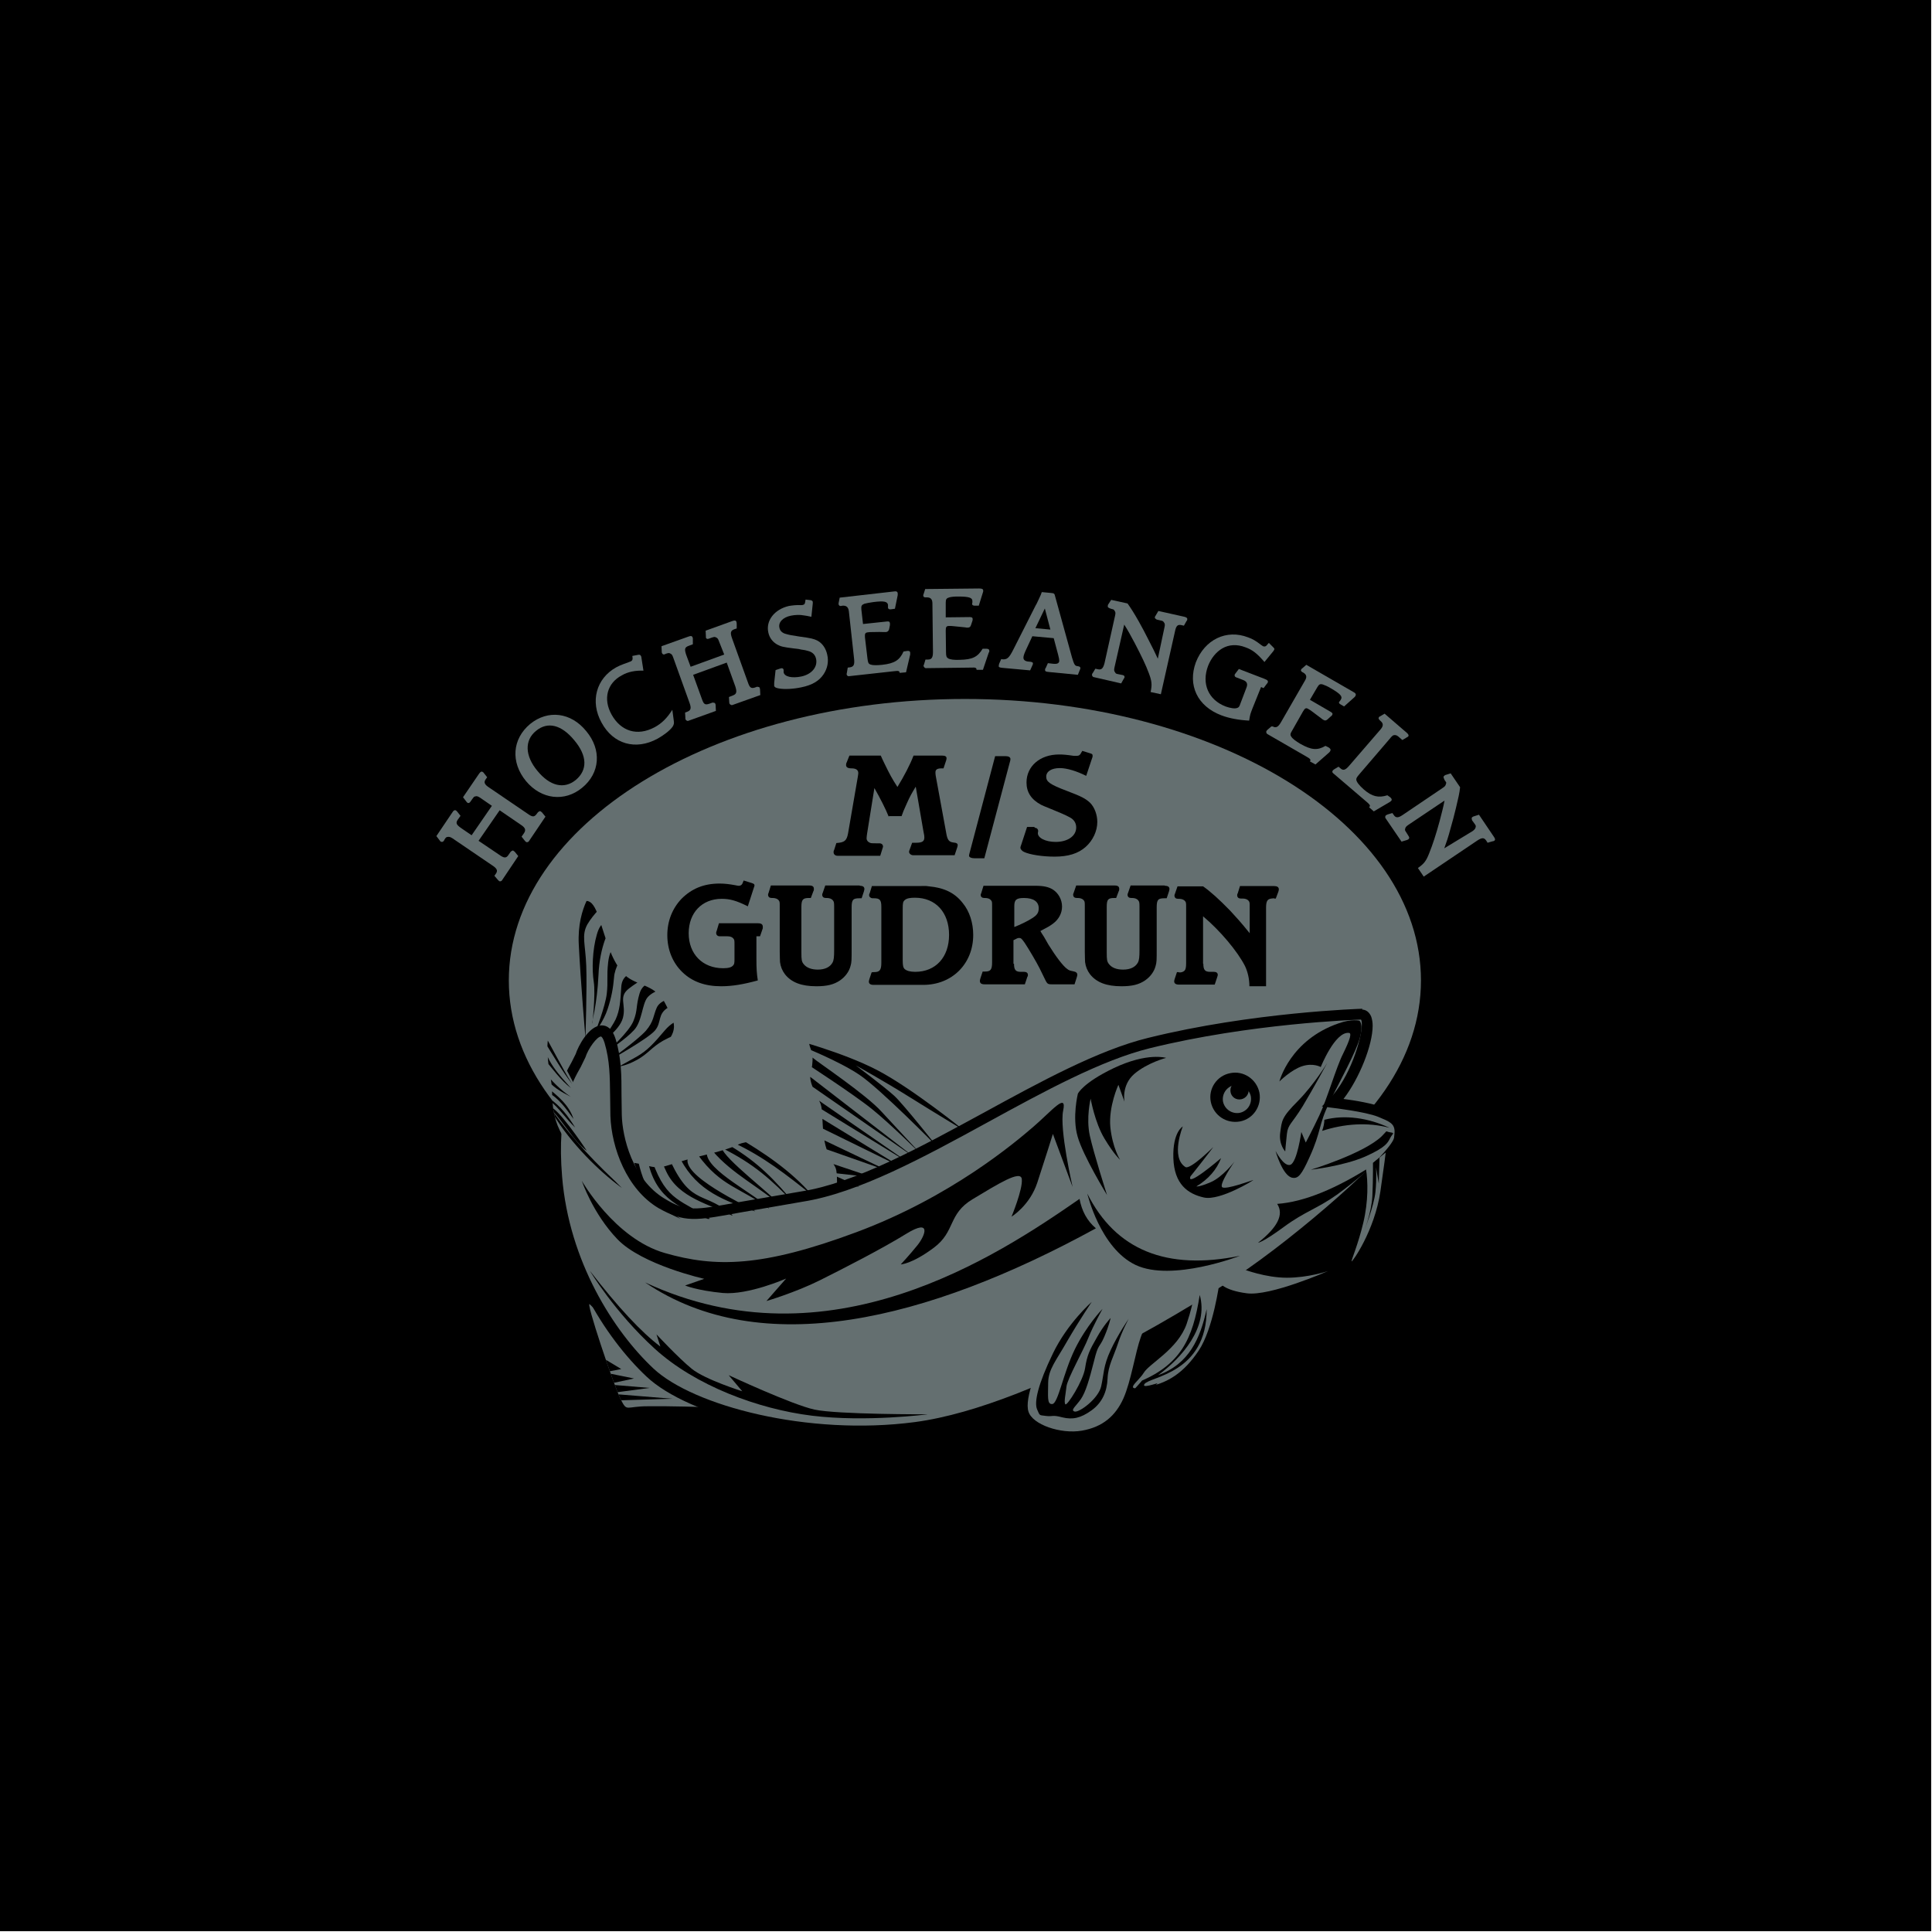 <?xml version="1.0" encoding="utf-8"?>
<!-- Generator: Adobe Illustrator 26.0.3, SVG Export Plug-In . SVG Version: 6.00 Build 0)  -->
<svg version="1.1" id="Ebene_1" xmlns="http://www.w3.org/2000/svg" xmlns:xlink="http://www.w3.org/1999/xlink" x="0px" y="0px"
	 viewBox="0 0 696 696" style="enable-background:new 0 0 696 696;" xml:space="preserve">
<style type="text/css">
	.st0{fill-rule:evenodd;clip-rule:evenodd;fill:#646F70;}
	.st1{fill:#646F70;}
	.st2{clip-path:url(#SVGID_00000139291910356682681210000001580599713080320155_);fill-rule:evenodd;clip-rule:evenodd;}
	.st3{clip-path:url(#SVGID_00000103245741958771415710000014484345107375360420_);fill-rule:evenodd;clip-rule:evenodd;}
	.st4{clip-path:url(#SVGID_00000084495017783551281940000002326892430444619435_);fill-rule:evenodd;clip-rule:evenodd;}
	.st5{fill-rule:evenodd;clip-rule:evenodd;}
	.st6{clip-path:url(#SVGID_00000101105112133785463130000003103637441182974636_);fill-rule:evenodd;clip-rule:evenodd;}
	.st7{clip-path:url(#SVGID_00000147212542561200793910000005746874855879395511_);fill-rule:evenodd;clip-rule:evenodd;}
	.st8{clip-path:url(#SVGID_00000057862259786938292950000012069863131109410944_);fill-rule:evenodd;clip-rule:evenodd;}
	.st9{clip-path:url(#SVGID_00000171682761993790299430000000951573502330327699_);fill-rule:evenodd;clip-rule:evenodd;}
	.st10{clip-path:url(#SVGID_00000127042048897121971730000018005189480351386031_);fill-rule:evenodd;clip-rule:evenodd;}
	.st11{clip-path:url(#SVGID_00000129202135224326463390000009705481651828421801_);fill-rule:evenodd;clip-rule:evenodd;}
</style>
<rect width="695.7" height="695.7"/>
<g>
	<path class="st0" d="M355.5,403.5c0,0-3.8-1.6-14.8-9.9c-11-8.3-26.3-19.1-37.5-20.4c-11.2-1.3-11.3-3.2-11.7,0.7
		c-0.4,3.9,1.5,3.9,1.2,8.5c-0.2,4.6-1.9,4.4,0.3,9.9c2.3,5.5,2.9,4,3.2,9.4c0.3,5.4,0.3,9.7,2.4,14.5c2.1,4.8,2.7,3.2,2.9,7.9
		c0.2,4.7-0.1,6.4-0.1,6.4s11.2-2.9,29-11.9C348.2,409.8,355.5,403.5,355.5,403.5"/>
	<path class="st0" d="M297.2,430.7c0,0-4.5-5.3-10.5-11c-5.9-5.7-8.8-9.4-16-8.5c-7.1,0.9-1.8,1.3-17.2,5c-15.5,3.7-14,5.4-20.9,3.6
		c-7-1.8-11-1.4-11-1.4s1.1,2.1,6.6,9.2c5.5,7.1,8.1,11.8,20,12C260,439.9,297.2,430.7,297.2,430.7"/>
	<path class="st1" d="M511.9,353.2c0,56-73.6,101.4-164.3,101.4c-90.7,0-164.3-45.4-164.3-101.4c0-56,73.6-101.4,164.3-101.4
		C438.4,251.8,511.9,297.2,511.9,353.2"/>
	<path class="st1" d="M172.4,302.9l8,5.4c1.4,0.9,2.1,0.8,2.9-0.5l0.7-1c0.7-0.5,0.8-0.5,1.1-0.2c0.1,0.1,0.2,0.1,0.3,0.2l1.3,1.6
		l-5.9,8.8c-0.2,0.3-0.8,0.4-1,0.2c-0.1-0.1-0.3-0.3-0.5-0.5l-1.2-1.4l0.5-0.7c0.8-1.1,0.5-1.9-1.2-3l-14.4-9.8
		c-0.8-0.5-1.2-0.6-1.8-0.5c-0.5,0.1-0.6,0.2-1.1,1l-0.2,0.4c-0.3,0.4-0.7,0.5-1.1,0.3c-0.2-0.1-0.3-0.2-0.3-0.3l-1.3-1.7l5.8-8.6
		c0.4-0.7,0.9-0.9,1.3-0.6c0.2,0.1,0.2,0.2,0.5,0.5l1.1,1.4l-1,1.4c-0.8,1.2-0.5,1.8,1.2,3l3.8,2.6l7.3-10.6l-4.2-2.9
		c-0.8-0.5-1.2-0.7-1.8-0.5c-0.5,0.1-0.5,0.2-1.1,1l-0.7,1c-0.3,0.4-0.7,0.5-1,0.3c-0.1-0.1-0.2-0.2-0.3-0.3l-1.3-1.7l5.8-8.5
		c0.5-0.7,0.9-0.9,1.3-0.6c0.2,0.1,0.3,0.2,0.5,0.5l1.1,1.4l-0.5,0.7c-0.8,1.1-0.5,1.9,1.2,3l14.4,9.8c1.4,0.9,2,0.8,2.9-0.5
		l0.3-0.4c0.7-0.5,0.8-0.5,1.1-0.2c0.2,0.1,0.2,0.1,0.3,0.2l1.3,1.6l-6,8.9c-0.2,0.3-0.8,0.4-1,0.2c-0.1-0.1-0.3-0.2-0.5-0.5
		l-1.1-1.4l0.9-1.3c0.7-1.1,0.5-1.9-1.2-3l-7.6-5.2L172.4,302.9"/>
	<path class="st1" d="M211.2,263.4c5.6,6.7,5,15.1-1.5,20.4c-6.3,5.2-14.7,4.2-20.2-2.4c-5.6-6.8-5-15.2,1.5-20.6
		C197.4,255.6,205.7,256.6,211.2,263.4 M193.6,277.7c4.5,5.5,9.6,6.7,13.8,3.3c4.3-3.6,4.2-8.7-0.5-14.3c-4.6-5.6-9.6-6.9-13.8-3.4
		C188.9,266.7,189.1,272.3,193.6,277.7z"/>
	<path class="st1" d="M242.7,259.4c0.2,1.1,0.1,1.6-0.4,2.4c-1,1.4-3.1,3-5.4,4.3c-7.9,4.3-16,2-20.2-5.8
		c-4.2-7.6-1.9-15.9,5.3-19.9c0.9-0.5,1.9-0.9,2.7-1.2c2-0.7,1.4-0.5,1.9-0.7c0.2-0.1,0.5-0.2,0.6-0.2c0.7-0.4,0.8-0.8,0.6-2
		l2.1-0.4c0.5-0.1,0.8,0,1,0.4c0.1,0.2,0.2,0.4,0.2,0.8l0.7,4.5c-2.9-0.1-5.6,0.4-7.8,1.7c-5.3,2.8-6.8,8.5-3.7,14.1
		c3.4,6.1,9.3,7.9,15.5,4.6c2.6-1.4,4.5-3.3,6.4-6.3L242.7,259.4"/>
	<path class="st1" d="M249.7,243.1l3.3,9.1c0.6,1.6,1.1,1.8,2.6,1.3l1.1-0.4c0.8,0.1,0.9,0.1,1,0.5c0.1,0.2,0.1,0.2,0.1,0.4l0.1,2.1
		l-10,3.6c-0.3,0.1-0.8-0.2-0.9-0.5c-0.1-0.1-0.1-0.4-0.1-0.7l-0.1-1.8l0.8-0.3c1.3-0.5,1.5-1.3,0.8-3.2l-5.9-16.4
		c-0.3-0.9-0.6-1.2-1.1-1.4c-0.4-0.2-0.5-0.2-1.5,0.1l-0.4,0.2c-0.5,0.2-0.8,0-1-0.4c-0.1-0.2-0.1-0.3-0.1-0.4l-0.1-2.1l9.8-3.5
		c0.8-0.3,1.2-0.2,1.4,0.3c0.1,0.2,0.1,0.3,0.1,0.7l0,1.8l-1.6,0.6c-1.3,0.5-1.5,1.1-0.8,3.2l1.6,4.3l12.1-4.4L259,231
		c-0.3-0.9-0.6-1.2-1.1-1.4c-0.5-0.2-0.5-0.2-1.5,0.1l-1.1,0.4c-0.5,0.2-0.9,0-1-0.4c0-0.1,0-0.2,0-0.4l-0.1-2.1l9.7-3.5
		c0.8-0.3,1.2-0.2,1.4,0.3c0,0.2,0.1,0.3,0.1,0.7l0,1.7l-0.9,0.3c-1.3,0.5-1.5,1.2-0.8,3.2l5.9,16.4c0.6,1.6,1.2,1.8,2.6,1.3
		l0.5-0.2c0.8,0.1,0.9,0.1,1,0.5c0,0.2,0.1,0.2,0.1,0.4l0.1,2.1l-10.1,3.6c-0.3,0.1-0.8-0.2-1-0.5c0-0.1-0.1-0.3-0.1-0.6l-0.1-1.8
		l1.5-0.6c1.3-0.5,1.4-1.3,0.8-3.2l-3.1-8.6L249.7,243.1"/>
	<path class="st1" d="M281.2,240.8c0.6-0.2,1,0,1.1,0.5c0,0,0,0.2,0,0.5c0,0.1,0,0.3,0,0.4c0.3,1.6,3,2.2,6.4,1.5
		c3.7-0.8,5.9-3.4,5.3-6.3c-0.3-1.5-1.3-2.5-2.9-2.9c-0.7-0.2-1.5-0.4-2.5-0.5l-0.9-0.2l-0.8-0.1l-0.9-0.1c-4-0.5-4.7-0.7-6-1.4
		c-1.6-0.9-2.8-2.4-3.2-4.3c-1-4.3,2.2-8.4,7.4-9.6c1.2-0.2,2.9-0.4,4.2-0.3c0.3,0,0.7,0,0.9-0.1c0.5-0.1,0.7-0.4,0.8-1.3l0.1-0.6
		l1.8,0.2c0.5,0.1,0.7,0.3,0.8,0.6c0,0.2,0,0.4,0,0.6l-0.5,4.8c-1.4-0.3-1.9-0.4-2.7-0.5c-1.5-0.3-3.2-0.2-4.7,0.1
		c-2.9,0.6-4.6,2.4-4.1,4.4c0.2,1.1,1.1,1.9,2.4,2.2c1,0.3,2,0.5,4.7,0.9c4.4,0.6,5.2,0.8,6.6,1.5c1.7,0.9,3,2.7,3.5,5
		c0.6,2.5,0.1,5-1.3,7.1c-1.6,2.4-4.1,3.9-8,4.7c-2.8,0.6-6.1,0.8-8.2,0.4c-1.1-0.2-1.5-0.5-1.6-0.9c0-0.2,0-0.6,0-1.1l0.5-4.6
		L281.2,240.8"/>
	<path class="st1" d="M306.2,240.4c1.3-0.2,1.7-0.9,1.5-2.9l-1.9-17.3c-0.2-1.5-0.9-2.1-2.3-2l-0.5,0.1c-0.5,0.1-0.8-0.2-0.9-0.6
		c0-0.1,0-0.2,0-0.4l0.4-2l19.3-2.2c1.1-0.2,1.5,0,1.6,0.6c0,0.2,0,0.4,0,0.7l-1,4.9l-1.4,0.2c-0.6,0.1-1-0.1-1.1-0.5
		c0-0.1,0-0.3,0-0.5c0-0.2,0-0.4,0-0.6c-0.2-1.2-1.4-1.5-5.3-1c-1.5,0.2-2.4,0.4-3.2,0.6c-1,0.4-1.2,0.8-1.1,2l0.6,5.3l8.5-0.9
		c0.8-0.1,1.1,0,1.2,0.6c0,0.2,0,0.5,0,0.7l-0.3,1.5c-0.2,0.6-0.5,0.9-1.1,1c-0.2,0-0.6,0-0.8,0c-2.2-0.1-0.9,0-4,0
		c-0.7,0-1.3,0-1.8,0.1c-0.9,0.1-1.1,0.5-1,1.8l0.9,7.6c0.2,1.5,0.3,1.9,1.1,2.2c0.8,0.3,2.3,0.3,4.2,0.1c4.5-0.5,6.3-1.7,7.7-4.8
		l1.3-0.2c0.7-0.1,1.1,0.1,1.1,0.7c0,0.2,0,0.4,0,0.6l-1.5,6.4l-2.3,0.2c-0.1-0.7-0.3-0.8-2-0.6l-16.3,1.8c-0.3,0.1-0.8-0.3-0.8-0.7
		c0-0.1,0-0.2,0.1-0.6l0.3-1.8L306.2,240.4"/>
	<path class="st1" d="M334.3,237.6c1.3,0,1.8-0.7,1.8-2.7l-0.2-17.5c0-1.5-0.6-2.2-2-2.2h-0.5c-0.5,0-0.8-0.2-0.8-0.7
		c0-0.1,0-0.3,0.1-0.4l0.6-1.9l19.4-0.2c1.1,0,1.5,0.2,1.5,0.8c0,0.2,0,0.4-0.1,0.6l-1.5,4.8h-1.4c-0.6,0-1-0.2-1-0.6
		c0-0.1,0-0.3,0.1-0.5c0-0.2,0-0.4,0-0.6c0-1.2-1.3-1.6-5.1-1.6c-1.6,0-2.4,0.1-3.2,0.3c-1,0.3-1.3,0.6-1.3,1.9l0,5.3l8.6-0.1
		c0.8,0,1.1,0.2,1.1,0.7c0,0.2,0,0.5-0.1,0.7l-0.5,1.5c-0.2,0.6-0.5,0.9-1.2,0.9c-0.2,0-0.6,0-0.9-0.1c-2.2-0.2-0.8-0.1-4-0.4
		c-0.7-0.1-1.3-0.1-1.8-0.1c-1,0-1.2,0.4-1.2,1.7l0.1,7.7c0,1.6,0.2,1.9,0.8,2.3c0.7,0.4,2.2,0.6,4.2,0.5c4.5-0.1,6.4-1,8.2-4h1.3
		c0.7,0,1.1,0.2,1.1,0.8c0,0.2,0,0.4-0.2,0.6l-2.1,6.2l-2.3,0c0-0.7-0.3-0.9-1.9-0.8l-16.4,0.2c-0.3,0-0.7-0.4-0.8-0.8
		c0-0.1,0-0.2,0.2-0.6l0.5-1.7L334.3,237.6"/>
	<path class="st1" d="M360.9,237.5c1.9,0.2,2.6-0.4,4.2-3.6l8.1-16c0.2-0.2,0.3-0.6,1-2c0.8-1.7,0.8-1.7,1.1-2.6l3.2,0.3
		c1.2,0.1,1.4,0.2,1.6,1.2l6.1,22.1c0.8,2.6,1,3,2.1,3.1c0.7,0.1,0.9,0.3,0.9,0.7c0,0.2,0,0.3-0.1,0.4l-0.8,2l-10.3-1
		c-1.3-0.1-1.6-0.3-1.5-0.9c0-0.2,0-0.4,0.2-0.5l0.8-1.8l1.7,0.2c1.6,0.2,2.3-0.1,2.4-1c0-0.4-0.1-1.1-0.4-2.2l-1.6-6l-7.7-0.7
		l-2.1,4.5c-0.8,1.7-1,2.3-1.1,3c-0.1,0.9,0.4,1.4,1.5,1.6l1,0.1c0.7,0.1,1,0.3,0.9,0.7c0,0.1,0,0.2-0.1,0.4l-0.9,2l-9.9-0.9
		c-1.2-0.1-1.5-0.3-1.4-0.8c0-0.1,0.1-0.3,0.1-0.6l0.8-1.8L360.9,237.5 M376.4,219.2l-3.4,7.1l5.4,0.5L376.4,219.2z"/>
	<path class="st1" d="M419.5,226c0.2-0.9,0.2-1.3-0.2-1.8c-0.3-0.4-0.3-0.5-1.3-0.7l-1.3-0.3c-0.7-0.5-0.8-0.6-0.6-1
		c0-0.2,0.1-0.2,0.2-0.4l1-1.7l9.4,2.1c0.8,0.2,1.1,0.5,1,1c0,0.2,0,0.2-0.3,0.6l-0.9,1.6l-0.9-0.2c-1.3-0.3-1.9,0.2-2.3,2.2
		l-5.1,22.7l-3.7-0.8c0.6-2.7,0.4-4-0.6-6.7c-1.1-3-2.8-6.5-5.1-10.9c-1.5-2.8-2.4-4.5-3.8-6.7l-3.5,15.4c-0.2,0.9-0.2,1.3,0.2,1.8
		c0.3,0.5,0.3,0.5,1.3,0.7l1.5,0.3c0.5,0.1,0.7,0.5,0.6,0.9c0,0.1-0.1,0.2-0.2,0.3l-1,1.8l-10-2.3c-0.3-0.1-0.6-0.6-0.5-0.9
		c0-0.2,0.1-0.4,0.3-0.6l0.9-1.5l0.9,0.2c1.3,0.3,1.9-0.3,2.4-2.2l3.8-17.1c0.2-0.9,0.2-1.3-0.2-1.8c-0.3-0.5-0.2-0.4-1.3-0.7
		l-0.5-0.2c-0.6-0.3-0.7-0.4-0.6-0.9c0-0.2,0-0.3,0.1-0.4l1.1-1.7l5.9,1.3c1.2,1.7,2.3,3.4,4,6.4c1.5,2.7,2.2,4,3.5,6.6
		c1.6,3.1,2.4,4.7,3.4,6.9L419.5,226"/>
	<path class="st1" d="M451.2,255.2c-0.8,2.1-0.8,2-1.2,4.4c-3.7-0.2-7.1-0.8-10-1.9c-8.7-3.3-12.2-10.9-9.2-19.1
		c3.2-8.2,11-12,18.8-9c1.7,0.6,2.7,1.2,4.8,2.8c0.3,0.2,0.5,0.3,0.6,0.4c0.5,0.2,1,0.1,1.3-0.3l0.8-0.9l1.6,1.6
		c0.4,0.4,0.5,0.6,0.3,0.9c0,0.1-0.2,0.3-0.3,0.5l-3.2,3.9c-0.2-0.3-0.3-0.4-0.4-0.5c-2.3-2.6-3.9-3.9-6.4-4.8c-3.1-1.2-6-1-8.4,0.4
		c-2.2,1.3-4,3.5-5.1,6.3c-2.4,6.4,0.1,12.2,6.3,14.6c1.7,0.6,3.4,0.9,4.3,0.5c0.5-0.2,0.7-0.5,1-1.4l2.2-5.8
		c0.6-1.4,0.2-2.3-1.1-2.8l-2.6-1c-0.5-0.2-0.6-0.6-0.5-1c0.1-0.2,0.1-0.2,0.2-0.3l1.3-1.7l9.1,3.5c1.3,0.5,1.5,0.8,1.3,1.4
		c-0.1,0.2-0.2,0.3-0.3,0.4l-1.2,1.6l-0.9-0.4L451.2,255.2"/>
	<path class="st1" d="M458.5,261.7c1.1,0.6,1.9,0.3,2.9-1.4l8.7-15.1c0.8-1.3,0.6-2.2-0.6-2.9l-0.4-0.2c-0.4-0.3-0.6-0.6-0.3-1
		c0-0.1,0.2-0.2,0.3-0.3l1.5-1.3l16.8,9.7c1,0.5,1.2,0.9,0.9,1.5c-0.1,0.2-0.2,0.3-0.4,0.5l-3.7,3.3l-1.2-0.7
		c-0.6-0.3-0.8-0.7-0.5-1c0-0.1,0.2-0.2,0.3-0.4c0.1-0.1,0.2-0.3,0.3-0.5c0.6-1-0.3-2-3.6-3.9c-1.3-0.8-2.1-1.1-2.9-1.4
		c-1-0.3-1.4-0.1-2,0.9l-2.7,4.6l7.4,4.3c0.7,0.4,0.9,0.7,0.6,1.2c-0.1,0.2-0.3,0.4-0.5,0.5l-1.2,1.1c-0.5,0.4-0.9,0.5-1.5,0.1
		c-0.2-0.1-0.5-0.3-0.7-0.5c-1.7-1.3-0.7-0.5-3.2-2.4c-0.5-0.4-1.1-0.8-1.5-1c-0.8-0.5-1.2-0.3-1.9,0.9l-3.8,6.7
		c-0.8,1.3-0.9,1.7-0.4,2.4c0.4,0.7,1.6,1.6,3.3,2.6c3.9,2.2,6.1,2.4,9,0.7l1.2,0.6c0.6,0.4,0.8,0.8,0.5,1.3
		c-0.1,0.2-0.2,0.3-0.4,0.5l-4.9,4.3l-2-1.1c0.4-0.6,0.2-0.9-1.2-1.7l-14.2-8.2c-0.3-0.2-0.4-0.7-0.3-1c0.1-0.1,0.1-0.2,0.4-0.5
		l1.4-1.2L458.5,261.7"/>
	<path class="st1" d="M500.8,287.2c0.6,0.5,0.7,0.9,0.4,1.3c-0.1,0.1-0.3,0.2-0.5,0.4l-5.8,3.4l-1.7-1.5l0.1-0.1
		c0.4-0.4,0.3-0.7-0.7-1.6l-12.4-10.6c-0.3-0.2-0.3-0.8,0-1c0.1-0.1,0.2-0.2,0.5-0.4l1.5-0.9l0.7,0.6c1,0.9,1.8,0.6,3.1-0.9
		l11.4-13.2c1-1.2,1-2.1-0.1-3l-0.3-0.3c-0.4-0.4-0.5-0.7-0.2-1.1c0.1-0.1,0.2-0.2,0.3-0.2l1.7-1l8,6.9c0.6,0.5,0.8,1,0.5,1.3
		c-0.1,0.1-0.2,0.2-0.6,0.4l-1.5,0.9l-1.5-1.3c-0.6-0.5-1.2-0.6-1.8-0.4c-0.3,0.2-0.5,0.3-1.3,1.3l-10.8,12.6
		c-1.1,1.3-1.2,1.5-1.2,2.1c0.1,0.8,1,2,2.7,3.5c3,2.6,5.3,3.1,8.5,2.1L500.8,287.2"/>
	<path class="st1" d="M530.5,299.4c0.7-0.5,1-0.9,1.1-1.4c0.1-0.5,0.1-0.6-0.5-1.4l-0.8-1.1c-0.2-0.9-0.2-0.9,0.2-1.2
		c0.1-0.1,0.2-0.1,0.4-0.2l1.9-0.6l5.4,8c0.5,0.7,0.5,1.1,0.1,1.4c-0.2,0.1-0.2,0.1-0.7,0.2l-1.7,0.5l-0.5-0.8
		c-0.8-1.1-1.5-1.1-3.2,0l-19.3,13l-2.1-3.1c2.3-1.6,3-2.6,4.1-5.4c1.2-3,2.4-6.6,3.7-11.4c0.8-3.1,1.3-4.9,1.8-7.5l-13.1,8.8
		c-0.7,0.5-1,0.8-1.1,1.4c-0.1,0.5-0.1,0.5,0.5,1.4l0.8,1.3c0.3,0.4,0.2,0.9-0.2,1.1c-0.1,0.1-0.3,0.1-0.4,0.2l-2,0.6l-5.8-8.5
		c-0.2-0.3,0-0.9,0.2-1c0.2-0.1,0.4-0.2,0.6-0.3l1.7-0.5l0.5,0.7c0.7,1.1,1.6,1.1,3.2,0l14.5-9.8c0.8-0.5,1-0.9,1.1-1.4
		c0.2-0.5,0.2-0.4-0.5-1.4l-0.2-0.5c-0.3-0.6-0.2-0.8,0.2-1.1c0.1-0.1,0.2-0.2,0.3-0.2l1.9-0.6l3.4,5c-0.2,2.1-0.7,4.1-1.5,7.5
		c-0.7,3-1.1,4.3-1.9,7.2c-0.9,3.4-1.5,5.1-2.3,7.3L530.5,299.4"/>
	<g>
		<defs>
			<path id="SVGID_1_" d="M254.1,506.9c0,0-12.6-0.4-20.7-0.3c-8.1,0-7.4,2.2-9.8-2.5c-2.4-4.7-13-36.3-11.1-34.2
				C214.4,472,254.1,506.9,254.1,506.9"/>
		</defs>
		<use xlink:href="#SVGID_1_"  style="overflow:visible;fill-rule:evenodd;clip-rule:evenodd;fill:#646F70;"/>
		<clipPath id="SVGID_00000165956317075416214970000011779266333325937552_">
			<use xlink:href="#SVGID_1_"  style="overflow:visible;"/>
		</clipPath>
		
			<path style="clip-path:url(#SVGID_00000165956317075416214970000011779266333325937552_);fill-rule:evenodd;clip-rule:evenodd;" d="
			M218.9,504.6l23.3-0.7l-23.3-1.9l15.1-2l-15.4-1.3l9.8-2.1l-10.8-2.2l6.2-1.2c0,0-11.5-7.1-11.4-6.3c0.2,0.8,3.4,15.6,3.4,15.6
			L218.9,504.6"/>
	</g>
	<g>
		<defs>
			<path id="SVGID_00000029765596242452215400000002621887196495224511_" d="M209.4,385.9c0,0-3.2-12.1-3.8-22.7
				c-0.6-10.6-4.6-29.2,0-34.4c4.7-5.3,7.4-6.6,10.2,1.9c2.8,8.5,4.2,14.5,8.4,19.6c4.2,5.1,11.6,3.7,15.4,11.1
				c3.8,7.4,5.5,9.7-2.3,17.3c-7.8,7.7-13.5,10.1-16.3,13.5C218.4,395.6,209.4,385.9,209.4,385.9"/>
		</defs>
		
			<use xlink:href="#SVGID_00000029765596242452215400000002621887196495224511_"  style="overflow:visible;fill-rule:evenodd;clip-rule:evenodd;fill:#646F70;"/>
		<clipPath id="SVGID_00000122705213962485601910000008633813653559376575_">
			<use xlink:href="#SVGID_00000029765596242452215400000002621887196495224511_"  style="overflow:visible;"/>
		</clipPath>
		
			<path style="clip-path:url(#SVGID_00000122705213962485601910000008633813653559376575_);fill-rule:evenodd;clip-rule:evenodd;" d="
			M214.7,319.2c0,0-6.9,7.1-6.2,21c0.7,13.9,2.4,33.7,2.4,33.7s0.6-17.9,0.3-25.9c-0.3-8-1.8-11,0.4-15c2.3-3.9,6-7.2,6-7.2l1.8,6.1
			c0,0-2.9-0.7-4.4,4.8c-1.6,5.5-1.8,12.6-1.1,17c0.7,4.4-0.5,15.7-0.6,15c-0.1-0.6,1.8-6.8,2.3-17.4c0.4-10.6,4.1-16.7,4.1-16.7
			l2.3,5.7c0,0-2.3,1.1-2.9,6.3c-0.6,5.2,0,6.8-0.5,11.3c-0.5,4.6-4.1,13.8-4.1,13.8s3-3.9,4.4-8.2c1.4-4.2,2-7.7,2.3-11.3
			c0.2-3.7,3-7.9,3.4-7.5c0.4,0.4,3.7,5.8,3.7,5.8s-4.3,0.2-4.5,5.2c-0.3,5-0.5,8.2-2,11.5c-1.6,3.3-5.8,8.7-5.8,8.7
			s7.1-4.4,8.4-9.2c1.3-4.9-1.8-7.5,2.2-10.6c4-3.1,6.9-4.2,6.9-4.2l2.9,2.1c0,0-4.6-0.8-6,3.9c-1.4,4.7-0.6,5.9-2.2,9.9
			c-1.6,4-9.1,10.7-9.1,10.7s6.4-4.2,9.3-7.4c2.9-3.1,2.9-9.3,4.8-11.7c1.9-2.4,7-3.8,7-3.8l2.2,4c0,0-4.5,0.5-5.8,3.4
			c-1.3,2.9-1,4.9-3.9,8.3c-3,3.4-13.2,10.7-13.2,10.7s13.8-7.7,16.4-10.7c2.6-3,0.8-6,4.9-8.4c4.1-2.4,8.6-3,8.6-3l-0.1,6.2
			c0,0-5.8,0.3-9.8,5.1c-4,4.7-6.2,7.2-10.2,9.5c-4,2.2-6.3,3.5-6.3,3.5s2.5-0.2,6.5-2.4c4-2.2,5.2-4.5,9.4-6.9
			c4.3-2.4,14.7-6.4,14.7-6.4s-0.9-8.1-5.5-16.8C243.5,343.2,214.7,319.2,214.7,319.2"/>
	</g>
	<g>
		<defs>
			<path id="SVGID_00000152262762651281280080000004103160273818827176_" d="M490.8,365.3c0,0-39.1,1.1-76.8,10.4
				c-37.8,9.3-88.1,49.6-125,55.3c-36.9,5.7-39,9.3-50.5,2.4c-11.5-6.9-16-21.9-16.4-31.6c-0.3-9.7,0.6-17.8-2.1-26.8
				c-2.7-9-9.3,0.9-10.7,5.3c-1.3,4.4-11,13.3-8.5,43.8c2.5,30.5,18.7,56.5,33.5,70.4c14.8,13.9,56.8,25,95.8,19.8
				c38.9-5.1,93.1-37,116.1-52.3c23-15.3,57-45.1,58.3-51.7c1.3-6.6-2.2-7.8-7-9.7c-4.8-1.9-16.8-3.3-16.8-3.3
				C489.5,388,496,365.8,490.8,365.3"/>
		</defs>
		
			<use xlink:href="#SVGID_00000152262762651281280080000004103160273818827176_"  style="overflow:visible;fill-rule:evenodd;clip-rule:evenodd;fill:#646F70;"/>
		<clipPath id="SVGID_00000029755281956043918060000017440125138290691773_">
			<use xlink:href="#SVGID_00000152262762651281280080000004103160273818827176_"  style="overflow:visible;"/>
		</clipPath>
		
			<path style="clip-path:url(#SVGID_00000029755281956043918060000017440125138290691773_);fill-rule:evenodd;clip-rule:evenodd;" d="
			M388.9,431.9c0.8,4.3,2.7,7.9,5.9,10.6c-61,33.4-120.6,47.8-162.4,19.5C298.6,492.8,359.2,452.5,388.9,431.9"/>
		
			<path style="clip-path:url(#SVGID_00000029755281956043918060000017440125138290691773_);fill-rule:evenodd;clip-rule:evenodd;" d="
			M372.4,405.8c-6.6,5.7-29.8,25.4-63.9,38.1c-34.1,12.7-50.9,12.7-69,7.5c-18.1-5.2-29.9-26-29.9-26s3.9,11.7,12.8,21
			c8.9,9.3,31.3,14.3,31.3,14.3l-6.9,2.4c0,0,4.3,1.8,13.6,2.7c9.2,0.8,22.8-5.2,22.8-5.2l-7.1,8.1c0,0,10.5-3.1,19.3-7.5
			c8.8-4.4,22.3-11.3,31.2-16.8c9-5.5,6.8,0.6,3.9,4.2c-2.9,3.6-6,6.9-6,6.9s4-0.1,11.9-6c7.9-5.9,5-12.1,14-17.5
			c9-5.4,17.4-10.7,17.7-7.2c0.4,3.6-3.7,13.5-3.7,13.5s6.6-4,9.3-12.3c2.7-8.2,5.6-17.5,5.6-17.5l7.1,19.1c0,0-4.8-20.9-3.4-27.5
			C384.4,393.4,379,400.1,372.4,405.8"/>
		
			<path style="clip-path:url(#SVGID_00000029755281956043918060000017440125138290691773_);fill-rule:evenodd;clip-rule:evenodd;" d="
			M212.5,457.8c0,0,8.9,14.9,23.4,28.1c14.5,13.2,37.1,21.7,56.6,24.1c19.5,2.4,41.7-0.5,41.7-0.5s-32.5,0.1-40.8-1.7
			c-8.2-1.8-30.9-12.4-30.9-12.4l4.9,5.8c0,0-13.4-4.2-18.2-8.1c-4.8-3.9-12.7-12.4-12.7-12.4l1.4,4.4
			C231,479.9,222.6,470.9,212.5,457.8"/>
	</g>
	<g>
		<path d="M490.8,363.4c-0.4,0-39.7,1.2-77.2,10.5c-18,4.4-39,15.9-59.3,27c-22.8,12.4-46.3,25.3-65.6,28.3c0,0-22.7,3.9-22.7,3.9
			c-15.9,2.9-18.7,3.5-26.6-1.3c-11.6-7-15.2-22.2-15.4-30.1c0,0-0.1-7.2-0.1-7.2c0-6.8,0-13.2-2.1-20.1c-1.3-4.2-3.4-5-5-5
			c-4.7,0-8.6,7.7-9.4,10.3l-1.4,2.8c-3.2,5.8-9.3,16.5-7.2,41.8c2.6,31.6,19.3,57.7,34.1,71.6c14.9,14.1,57.6,25.6,97.3,20.3
			c45.9-6.1,109.8-47.9,116.9-52.6c21.1-14,57.5-44.9,59.1-52.9c0.2-1,0.3-2,0.3-2.8c0-5.7-4.1-7.3-8.2-8.9
			c-3.7-1.5-10.3-2.6-14.3-3.1c5.7-7.4,10.5-19.4,10.5-26.4c0-1.2-0.2-2.3-0.5-3.2c-0.6-1.5-1.7-2.5-3.2-2.6l-0.1,0L490.8,363.4z
			 M266.7,436.8l22.5-3.9c19.9-3.1,43.8-16.1,66.8-28.7c20.1-11,40.8-22.3,58.3-26.6c36.1-8.9,73.5-10.2,76-10.3
			c0.2,0.3,0.3,0.9,0.3,1.7c0,5.3-4.4,19.4-11.6,26.8l-2.8,2.8l3.9,0.5c0.1,0,11.8,1.4,16.3,3.2c4.1,1.7,6,2.4,6,5.4
			c0,0.6-0.1,1.3-0.2,2.2c-1,5.3-33.3,34.4-57.4,50.4c-7,4.7-70.2,46-115.2,52c-38.6,5.1-79.9-5.9-94.2-19.3
			c-14.3-13.4-30.4-38.6-32.9-69.1c-2-24.1,3.6-34.1,6.7-39.5l1.7-3.5c1-3.2,4.2-7.5,5.6-7.5c0.2,0,0.8,0.6,1.3,2.3
			c1.9,6.4,1.9,12.2,2,19l0.1,7.3c0.4,11.6,5.9,26.4,17.3,33.2C246.6,440.5,250.4,439.8,266.7,436.8z"/>
	</g>
	<path class="st5" d="M391.7,430c10.2,20.3,28.5,27.8,55,22.4c0,0-24.5,9.5-37.6,3.3C396.3,449.6,391.7,430,391.7,430"/>
	<path class="st5" d="M489.7,367.7c0,0,1.6,1,0.2,6.1c-1.3,5.1-7.4,16-11,23.4c-4,8.1-2.8,10.2-7.2,19.8c-2.8,6.2-4,7.6-6,7.3
		c-3.6-0.4-6.2-9.7-6.2-9.7s3,5.9,5.4,5c2.4-1,3.9-11.8,3.9-11.8l1.6,3.8c0,0,2.1-3.9,4.9-9.8c2.8-5.9,6.1-17.4,8.5-22.1
		c2.7-5.5,3.2-7.6,2.1-7.6c-5-0.5-10.1,12.3-10.1,12.3s-2.7-1.6-6.7-0.3c-4,1.3-8.2,5.5-8.2,5.5s3.8-15,21.5-21
		C486.9,367,489.7,367.7,489.7,367.7"/>
	<path class="st5" d="M477.1,403.4c7.4-1.9,15.8-0.7,23.5,2.9c-7.9-2.1-16.3-1.5-24.3,1.1C476.8,406,477.1,404.6,477.1,403.4"/>
	<path class="st5" d="M500.7,407.9c-1.9-0.3-0.5-1-2.9,1.4c-6.5,6.3-25.6,12.1-25.6,12.1s11.6-1.3,19.5-4.7c7.9-3.5,8.3-5.2,9.2-6.9
		C501.8,408.2,502.6,408.2,500.7,407.9"/>
	<path class="st5" d="M494.7,419.7c-13.4,8.6-24.9,13.3-34.6,14c2.5,3.8,0.2,8.4-6.9,14c0,0,1.7-0.1,9.3-5.7
		c7.6-5.6,12.1-6.6,19.1-11.6C488.7,425.3,494.7,419.7,494.7,419.7"/>
	<path class="st5" d="M426.1,405.8c0,0-3.7,2-3.4,11.4c0.3,9.4,5.2,12.9,11,14.2c5.8,1.3,18.2-6.4,17.8-6.3
		c-0.5,0.1-9.9,3.6-11.2,2.6c-1.3-1,4.4-9.2,4.4-9.2s-4.3,5.6-8.6,7.4c-4.2,1.8-5.1,1.5-5.1,1.5c4.3-2.6,7.3-6,8.9-10.2
		c-0.8,0.7-12.8,10.9-11,6.5c-0.2,0.4,7.9-10,8.2-10.5c0,0-8.4,8.4-10.1,7.2C421.6,416.9,426.1,405.8,426.1,405.8"/>
	<path class="st5" d="M478.2,382.8c0,0-5,9.2-8.9,15.7c-4,6.5-5.3,6.5-5.7,10c-0.4,3.5-0.6,6.3-0.6,6.3s-2.4-2.5-1.8-6.8
		c0.6-4.3,0.4-5.4,6.4-11.4C473.6,390.5,478.2,382.8,478.2,382.8"/>
	<path d="M436.2,397c-1-4.8,2.2-9.5,7-10.4c4.8-1,9.5,2.2,10.5,7c0.9,4.8-2.2,9.5-7,10.4C441.8,404.9,437.2,401.8,436.2,397"/>
	<path class="st1" d="M440.6,396.9c-0.5-2.8,1.3-5.4,4-6c2.7-0.5,5.4,1.3,6,4c0.5,2.8-1.2,5.4-4,6
		C443.8,401.4,441.2,399.6,440.6,396.9"/>
	<g>
		<defs>
			<path id="SVGID_00000142891512544743611650000014459274619098173062_" d="M355.5,403.5c0,0-3.8-1.6-14.8-9.9
				c-11-8.3-26.3-19.1-37.5-20.4c-11.2-1.3-11.3-3.2-11.7,0.7c-0.4,3.9,1.5,3.9,1.2,8.5c-0.2,4.6-1.9,4.4,0.3,9.9
				c2.3,5.5,2.9,4,3.2,9.4c0.3,5.4,0.3,9.7,2.4,14.5c2.1,4.8,2.7,3.2,2.9,7.9c0.2,4.7-0.1,6.4-0.1,6.4s11.2-2.9,29-11.9
				C348.2,409.8,355.5,403.5,355.5,403.5"/>
		</defs>
		<clipPath id="SVGID_00000061441428023477160560000012312210470492626315_">
			<use xlink:href="#SVGID_00000142891512544743611650000014459274619098173062_"  style="overflow:visible;"/>
		</clipPath>
		
			<path style="clip-path:url(#SVGID_00000061441428023477160560000012312210470492626315_);fill-rule:evenodd;clip-rule:evenodd;" d="
			M347.4,407.3c0,0-18.9-15.3-31.4-21.8c-12.5-6.5-30.9-11.3-30.9-11.3s1.7,11.4,3.3,22c1.5,10.6,6.5,29.4,6.5,29.4l14.6,1.9
			l-11.5-5.2l16.7,1.9l-18.5-6.2l-1.1-4.9l25.3,8.9l-26-12.4l-1.2-4.6l31.4,15.4l-30.4-18.6l-1-3.9l34.5,21.2l-36.7-25.4l-1.6-4.5
			l40.4,28l-39.9-30.8l-0.4-3.9c0,0,18.2,11.8,24.7,17.1c6.6,5.3,18,16.6,18,16.6s-9.2-9.8-14.7-15.8c-5.5-6.1-23.1-17.9-24.4-19.1
			c-1.3-1.2-3.7-2.4-3.7-2.4l-0.4-1.9c0,0,13,5.1,20.6,10.2c7.6,5.1,27.9,25.8,27.9,25.8s-11.8-14.9-15.3-18.2
			c-3.5-3.2-13.9-11-13.9-11s10.4,5.8,19.5,11.5C336.9,401,347.4,407.3,347.4,407.3"/>
	</g>
	<g>
		<defs>
			<path id="SVGID_00000072982013144875264040000005700129030317735842_" d="M297.2,430.7c0,0-4.5-5.3-10.5-11
				c-5.9-5.7-8.8-9.4-16-8.5c-7.1,0.9-1.8,1.3-17.2,5c-15.5,3.7-14,5.4-20.9,3.6c-7-1.8-11-1.4-11-1.4s1.1,2.1,6.6,9.2
				c5.5,7.1,8.1,11.8,20,12C260,439.9,297.2,430.7,297.2,430.7"/>
		</defs>
		<clipPath id="SVGID_00000119090395480011988600000010077988123322832549_">
			<use xlink:href="#SVGID_00000072982013144875264040000005700129030317735842_"  style="overflow:visible;"/>
		</clipPath>
		
			<path style="clip-path:url(#SVGID_00000119090395480011988600000010077988123322832549_);fill-rule:evenodd;clip-rule:evenodd;" d="
			M264.9,409.2c10.1,5.9,20,12.5,27.7,21.4c-9-7.2-17.9-14.2-28.5-19l-1,1.2c10.2,6.1,15.9,12.2,23.5,21.2
			c-8.9-9.2-15-14.7-26.6-20.5c0.9,4,17.8,16.6,21.9,21.4c-8.1-7.2-18.2-12-25.2-20.3l-2.1,0.6c-0.3,6.5,17.9,15.1,22.9,20.5
			c-10.8-8-17.7-8.1-26.1-19.7l-3.4,0.8c-3.5,6.4,20.9,17.6,24.6,19.8c-11.8-4.1-21.3-7.5-27.4-18.9l-3.5,1
			c7.7,16.1,12,10,22.8,19.6c-8.8-4.6-19.9-6.5-24.5-16.3c-0.5-1.1-1-2.4-1.8-3.4l-3.1,0c5.2,14.4,10.2,13.4,22,21.3
			c-11.8-4.3-20.6-8-23.6-21.1l-3.5-0.1c2.6,11,6.2,14.2,15.2,20.4c-12.6-5.6-13.3-11.3-17.8-23L264.9,409.2"/>
	</g>
	<g>
		<defs>
			<path id="SVGID_00000002346700423124509550000000931482314021672379_" d="M392.9,465.1c0,0-8.7,3.9-14,15.6
				c-5.3,11.7-9.9,23.2-8.4,27.8c1.4,4.7,11.6,8.2,19.2,6.9c7.6-1.3,12.2-5.4,15-11.6c2.8-6.3,4.2-16.3,6.3-22.2
				c2.1-5.9,4.4-8.8,4.4-8.8C406.1,473.2,398.6,470.6,392.9,465.1"/>
		</defs>
		
			<use xlink:href="#SVGID_00000002346700423124509550000000931482314021672379_"  style="overflow:visible;fill-rule:evenodd;clip-rule:evenodd;fill:#646F70;"/>
		<clipPath id="SVGID_00000031928223399716989520000001840310486730859698_">
			<use xlink:href="#SVGID_00000002346700423124509550000000931482314021672379_"  style="overflow:visible;"/>
		</clipPath>
		
			<path style="clip-path:url(#SVGID_00000031928223399716989520000001840310486730859698_);fill-rule:evenodd;clip-rule:evenodd;" d="
			M373.6,507.7c-1.1-2.7,0.4-9.1,5.7-20.1c5.3-11,14-18.6,14-18.6s-4.4,6.5-8.7,13.9c-4.2,7.4-6.9,10.3-7,15.2
			c0,4.9-0.5,7.9,1.5,7.7c2.1-0.2,3.9-11.1,8.1-19.7c4.2-8.6,10-14.6,10-14.6s-3.4,6.1-5.1,10.4c-1.7,4.4-7.6,14.8-7.9,17.6
			c-0.3,2.8-1,5.7-0.4,6.4c0.6,0.7,6.4-8.4,7.1-13c0.7-4.6,1.6-6.5,4.2-11c2.5-4.5,5-7.1,5-7.1s-0.5,2.6-2.3,6.8
			c-1.8,4.2-2.1,2.2-3.7,8.8c-1.7,6.7-3,11.1-4.7,13.6c-1.7,2.5-3.9,4-2.3,4.5c1.6,0.5,8.6-4.6,9.6-9.1c1-4.4,0.7-7.2,3.4-13
			c2.7-5.8,6.5-11.3,6.5-11.3s-2.4,4.4-3.9,9c-1.5,4.6-3.5,7.8-3.7,12.5c-0.2,4.7-1.9,8.7-5.8,11.5c-3.9,2.8-6.8,3.4-10.5,2.5
			c-3.7-1-3.4-0.2-5.8-0.5C374.4,509.7,374.7,510.3,373.6,507.7"/>
	</g>
	<path class="st0" d="M430.6,461.1c0.2,1,0,6.6-3.1,15.8c-3.2,9.2-13.5,14.3-15.5,17.7c-2.1,3.4-7.8,6.7,0.5,5.2
		c8.2-1.4,14-5.3,19.3-13.2c5.3-7.9,7.5-24.6,7.5-24.6s1.4,2.8,9.8,3.9c8.4,1.2,29.3-8,29.3-8s-7,2.4-14.8,2.4c-7.7,0-15.5-3-15.5-3
		s-0.2,0.7-4.3,1.9c-4.2,1.2-5.6-1.1-7.6-0.7C434.3,459.1,430.6,461.1,430.6,461.1"/>
	<g>
		<defs>
			<path id="SVGID_00000033340339557495450150000017555676566133405628_" d="M430.6,463c0.2,1,0,6.6-3.1,15.8
				c-3.2,9.2-13.5,14.3-15.5,17.7c-2.1,3.4-7.8,6.7,0.5,5.2c8.2-1.4,14-5.3,19.3-13.2c5.3-7.9,7.5-24.6,7.5-24.6s1.4,2.8,9.8,3.9
				c8.4,1.2,29.3-8,29.3-8s-7,2.4-14.8,2.4c-7.7,0-15.5-3-15.5-3s-0.2,0.7-4.3,1.9c-4.2,1.2-5.6-1.1-7.6-0.7
				C434.3,461,430.6,463,430.6,463"/>
		</defs>
		<clipPath id="SVGID_00000156589045361822016180000003408637947536083337_">
			<use xlink:href="#SVGID_00000033340339557495450150000017555676566133405628_"  style="overflow:visible;"/>
		</clipPath>
		
			<path style="clip-path:url(#SVGID_00000156589045361822016180000003408637947536083337_);fill-rule:evenodd;clip-rule:evenodd;" d="
			M409.1,498.3c16.3-6.3,20.6-15.9,23.1-31.8c3.3,11.6-6.5,22.7-15,28.9c11.2-4,15.2-13.3,17.5-23.8c0.1,23.2-20.6,24.3-22.4,27
			c-1.2,1.7,4.2-0.2,4.7-0.3c-1.3,2-8.5,3.6-9.5,2.2L409.1,498.3"/>
	</g>
	<g>
		<defs>
			<path id="SVGID_00000080198409412494629620000007430880631718399884_" d="M499.2,415.2c0,0-0.6,5-1.9,13.9
				c-2.1,14.4-10.3,25.8-10.4,25.3c-0.1-0.5,2.3-5.9,4.2-13.8c1.9-7.9,1.7-15.2,1-19.4C492.3,420.6,499.2,415.2,499.2,415.2"/>
		</defs>
		
			<use xlink:href="#SVGID_00000080198409412494629620000007430880631718399884_"  style="overflow:visible;fill-rule:evenodd;clip-rule:evenodd;fill:#646F70;"/>
		<clipPath id="SVGID_00000094593037049634282870000017119019257402380727_">
			<use xlink:href="#SVGID_00000080198409412494629620000007430880631718399884_"  style="overflow:visible;"/>
		</clipPath>
		
			<path style="clip-path:url(#SVGID_00000094593037049634282870000017119019257402380727_);fill-rule:evenodd;clip-rule:evenodd;" d="
			M494.6,417.2c0,0,0.1,7.6-0.2,13.6c-0.3,6.1-3.1,13.1-3.1,13.1s3.7-9.5,4.2-14.5c0.5-5,0.2-8.9,0.2-8.9l1,5.9l0.3-10.2
			L494.6,417.2"/>
	</g>
	<g>
		<defs>
			<path id="SVGID_00000108282218658836310240000000367185757665184689_" d="M224.3,428.2c0,0-7.7-7.2-12.1-14.3
				c-4.4-7.2-4.4-7.2-5.5-12.8c-1.1-5.6,0.1-10.6,0.1-10.6s-4.7-8.8-6.4-12.5c-1.7-3.7-2.3-6.3-2.9-4c-0.6,2.3-0.3,8.8,1,15.2
				c1.2,6.4-1.6,14.9,8.9,26.1C218,426.5,224.3,428.2,224.3,428.2"/>
		</defs>
		
			<use xlink:href="#SVGID_00000108282218658836310240000000367185757665184689_"  style="overflow:visible;fill-rule:evenodd;clip-rule:evenodd;fill:#646F70;"/>
		<clipPath id="SVGID_00000101072455370835374320000003698109279342262151_">
			<use xlink:href="#SVGID_00000108282218658836310240000000367185757665184689_"  style="overflow:visible;"/>
		</clipPath>
		
			<path style="clip-path:url(#SVGID_00000101072455370835374320000003698109279342262151_);fill-rule:evenodd;clip-rule:evenodd;" d="
			M224.8,428.5c-14.5-10.2-40.4-37.7-29.8-57.7c3.9,6.5,7.1,13.3,11.1,19.7c-3.6-4.7-6.6-9.9-9.8-15c-0.6,5.9,5.7,12.3,9.4,16.5
			c-4-3.1-6.4-6.8-9.7-10.5v4.6c2.9,3.4,5.8,6.5,9.6,9c-3.7-1.9-6.6-3.5-9.1-6.9l0.2,3.2c4,3.2,8.3,6.6,9.9,11.7
			c-2.7-3.7-5.3-7.6-9.5-9.7l0.8,2.3c4,2.7,6.8,6.4,9.3,10.5c-3.3-3.1-5.6-6.9-9.2-9.7l0.3,2.3c2.7,0.5,11.3,13,13.1,15.8
			c-4.7-3.5-8.4-10.4-12.6-14.7C207,411.2,214.5,419,224.8,428.5"/>
	</g>
	<path d="M443.3,393.4c-0.3-1.8,0.8-3.5,2.6-3.9c1.8-0.3,3.5,0.8,3.9,2.6c0.3,1.8-0.8,3.5-2.6,3.9
		C445.3,396.4,443.6,395.2,443.3,393.4"/>
	<path class="st5" d="M420.1,381.1c0,0-6.7-2.1-18.9,3.7c-11.1,5.3-12.9,9.2-12.9,9.2s-2.1,8.5-0.1,15.4
		c1.9,6.9,10.6,21.1,10.6,21.1s-4.8-15-6.2-21.4c-1.4-6.4,0.3-13.3,0.3-13.3s1.5,8.6,5,14.4c3.5,5.8,5.6,7.6,5.6,7.6
		s-2.7-4.2-3.5-11.7c-0.7-7.5,2.9-15.3,2.9-15.3l2.2,6.1c0,0-1.2-5.9,3.5-10C413.4,382.8,420.1,381.1,420.1,381.1"/>
	<path d="M320.2,294.3c-1.1-2.8-3.2-6.9-5.2-10.4l-2.6,16.2c-0.1,0.7-0.2,1.3-0.2,1.7c-0.1,0.8,0.4,1.5,1.2,1.8
		c0.3,0.2,1,0.2,2.1,0.2h1.3c0.8,0,1.3,0.5,1.3,1.1c0,0.1,0,0.2,0,0.2l-1,3.2h-15.3c-0.9,0-1.5-0.5-1.5-1.3c0-0.2,0-0.5,0.2-0.8
		l0.8-2.5c2.9-0.2,3.7-0.8,4.2-3.4l3.5-20.3c0.1-0.7,0.2-1.1,0.2-1.5c0-1.1-0.8-1.7-2.4-1.7c-1.4,0-2-0.4-2-1.2c0-0.2,0-0.6,0.2-0.9
		l1-2.5h11.3c0.5,1.1,0.6,1.4,1.3,2.8c2,4.1,2.7,5.4,4.7,8.5c2.4-3.9,4.6-8.1,5.8-11.3h10.3c1.1,0,1.6,0.3,1.6,1
		c0,0.2-0.1,0.4-0.1,0.6l-1,3h-0.7c-1.5,0-2.2,0.4-2.2,1.4c0,0.3,0,0.8,0.1,1.3l3.8,20.7c0.4,2.4,1,3.1,2.5,3.3
		c1.2,0.1,1.7,0.4,1.6,1.1c0,0.1-0.1,0.3-0.1,0.5l-1,3h-14.9c-0.8,0-1.5-0.6-1.5-1.2c0-0.2,0-0.4,0.2-0.8l0.9-2.5h1.4
		c2.2,0,3-0.5,3-1.9c0-0.5,0-0.6-0.4-2.6l-2.7-15.7c-1.4,2.3-2.1,3.5-3.2,6c-1.1,2.4-1.5,3.4-1.9,4.6H320.2"/>
	<path d="M362.2,272.4c1.2,0,1.9,0.4,1.8,1.2c0,0.2-0.1,0.7-0.3,1.3l-9.1,34.3h-3.4c-1.3,0-2.1-0.4-2.1-0.9c0-0.4,0.2-1,0.4-1.8
		l9-34.1H362.2"/>
	<path d="M372.7,298.2c0.8,0,1.3,0.5,1.3,1.2l-0.1,0.6c-0.2,1.8,2.7,3.3,6.4,3.3c4.3,0,7.4-2.1,7.4-5.2c0-1.6-0.8-2.9-2.4-3.7
		c-0.7-0.4-1.6-0.8-2.7-1.3l-3.1-1.3c-3.7-1.5-3.9-1.6-4.5-1.9c-3.5-1.9-5.2-4.5-5.2-8c0-5.9,4.9-10.1,11.7-10.1
		c1.6,0,2.7,0.1,5.4,0.5c0.3,0,0.6,0,0.9,0c0.9,0,1.3-0.3,1.8-1.3l0.3-0.5l2.9,0.9c0.7,0.2,0.8,0.4,0.8,0.8c0,0.1,0,0.3,0,0.4
		l-2.3,6.9c-3.4-1.7-6.9-2.8-9.5-2.8c-3,0-4.9,1.2-4.9,3.1c0,1.8,1.3,2.8,7.4,5.1c5.3,2,6.8,2.8,8.4,4.3c1.6,1.6,2.6,4.3,2.6,6.9
		c0,3.3-1.6,6.7-4.2,9c-2.7,2.4-6.3,3.5-11.2,3.5c-4.3,0-8.9-0.7-11-1.7c-0.7-0.3-1.3-1-1.3-1.5c0-0.3,0.1-0.6,0.3-1.1l2.1-6.4
		H372.7"/>
	<path d="M272.5,345.5c0,3.4,0.1,5.1,0.5,7.7c-5.1,1.4-9.2,2.1-13.2,2.1c-5.9,0-10.5-1.7-14-5.1c-3.5-3.4-5.4-8.1-5.4-13.3
		c0-5.1,1.8-9.6,5.1-13.1c3.7-3.7,8.1-5.5,13.7-5.5c1.9,0,3.5,0.2,5.7,0.6c0.4,0.1,1,0.2,1.2,0.2c0.8,0,1.3-0.4,1.6-1.4l0.2-0.5
		l2.9,0.9c0.9,0.3,1,0.5,1,0.9c0,0.1,0,0.3-0.1,0.4l-2.3,7.1c-4.2-2.1-6.5-2.7-9.4-2.7c-7.1,0-11.9,5-11.9,12.4
		c0,7.5,5,12.6,12.4,12.6c1.9,0,3-0.3,3.6-1c0.4-0.4,0.5-0.8,0.5-2.2v-5.2c0-1.6,0-1.8-0.4-2.3c-0.4-0.5-1.1-0.8-2.1-0.8h-2.8
		c-0.8,0-1.3-0.5-1.3-1.2c0-0.2,0-0.4,0.2-0.8l0.8-2.7H273c1.3,0,1.8,0.4,1.8,1.3c0,0.3,0,0.4,0,0.5l-1,2.9h-1.3V345.5"/>
	<path d="M309.7,319.1c1.2,0,1.7,0.4,1.7,1.2c0,0.3-0.1,0.4-0.2,0.9l-0.8,2.4h-0.6h-0.2c-2.3,0-2.8,0.5-2.8,3.3v14.9
		c0,4.1,0,4.9-0.4,6.2c-0.5,2-1.9,3.9-3.8,5.2c-2.2,1.5-4.7,2.1-8.5,2.1c-5.4,0-9-1.4-11.3-4.3c-1-1.3-1.6-2.8-1.8-4.4
		c0-0.6-0.1-1.6-0.1-3.7v-16.3c0-1.6,0-1.8-0.4-2.3c-0.4-0.5-1.2-0.8-2.1-0.8h-0.4c-0.8,0-1.3-0.4-1.3-1.2c0-0.2,0-0.2,0.2-0.7
		l0.8-2.6h13.9c1.1,0,1.6,0.4,1.6,1.2c0,0.3,0,0.6-0.2,0.9l-0.9,2.4h-0.5h-0.2c-2.2,0-2.7,0.6-2.7,3.3v15.7v0.6
		c0,2.7,0.1,3.3,0.8,4.2c1,1.3,2.8,2,5.1,2c2.6,0,4.4-0.9,5.3-2.5c0.5-0.9,0.6-2.1,0.6-4.6v-15.6c0-1.6-0.1-1.8-0.5-2.3
		c-0.4-0.5-1.2-0.8-2.1-0.8h-0.4c-0.8,0-1.3-0.4-1.3-1.2c0-0.2,0-0.2,0.2-0.7l0.9-2.6H309.7"/>
	<path d="M314.5,350.2h0.4c2,0,2.6-0.7,2.6-3.4v-20.2c0-2.4-0.6-3-2.6-3h-0.5c-0.7,0-1.3-0.5-1.3-1.1c0-0.2,0-0.4,0.2-0.7l0.8-2.6
		h16.1c4.3,0,2.8-0.1,4.4,0.1c5.6,0.5,9.4,2.4,12.2,6c2.5,3,3.8,7.2,3.8,11.5c0,10.4-7.6,18-18,18h-17.9c-1.1,0-1.7-0.4-1.7-1.2
		c0-0.2,0.1-0.5,0.2-0.9l0.8-2.4L314.5,350.2 M325.2,346c0,1.9,0.2,2.6,0.7,3.1c0.7,0.6,1.9,1,3.8,1c7.4,0,12.2-5.3,12.2-13.3
		c0-8.1-4.8-13.4-12.3-13.4c-1.7,0-2.9,0.2-3.6,0.8c-0.7,0.6-0.8,1-0.8,3.3V346z"/>
	<path d="M365.3,347.2c0,2.2,0.6,2.9,2.4,2.9h1.2c0.9,0,1.4,0.4,1.4,1.1c0,0.2,0,0.5-0.2,0.7l-0.9,2.7h-14.5c-1.2,0-1.7-0.4-1.7-1.3
		c0-0.2,0.1-0.5,0.2-0.9l0.8-2.4h0.4h0.4c2,0,2.6-0.6,2.6-3.3v-20.2c0-1.6,0-1.7-0.4-2.2c-0.4-0.5-1.1-0.8-2.1-0.8h-0.3
		c-0.8,0-1.3-0.4-1.3-1.1c0-0.2,0-0.2,0.2-0.7l0.8-2.6H373c2.9,0,4.7,0.4,6.2,1.3c2.1,1.3,3.4,3.7,3.4,6.2c0,2.4-1.2,4.6-3.2,6.1
		c-1.2,0.9-2.1,1.4-4.6,2.7c0.2,0.4,0.4,0.7,0.4,0.7l0.9,1.4l0.8,1.4l0.8,1.4c2.6,4.2,5.3,7.8,6.8,8.8c0.6,0.5,1.1,0.6,2.1,0.8
		c1.1,0.2,1.5,0.6,1.5,1.3c0,0.2-0.1,0.5-0.2,0.9l-0.8,2.5h-8.3c-0.8,0-1.2-0.1-1.5-0.4c-0.2-0.2-0.4-0.5-0.6-0.9l-2.2-4.5
		c-1.1-2.2-4-7.1-5.4-9.2c-1-1.4-1.3-1.7-1.9-1.7c-0.3,0-0.5,0-1.1,0.3l-1,0.5V347.2 M365.3,334c2.3-0.9,5-2.2,6.5-3.2
		c1.8-1.1,2.4-2,2.4-3.6c0-2.4-1.9-3.7-5.3-3.7c-2.7,0-3.5,0.6-3.5,2.9V334z"/>
	<path d="M419.6,319.1c1.2,0,1.7,0.4,1.7,1.2c0,0.3-0.1,0.4-0.2,0.9l-0.8,2.4h-0.6h-0.2c-2.3,0-2.8,0.5-2.8,3.3v14.9
		c0,4.1,0,4.9-0.4,6.2c-0.5,2-1.9,3.9-3.8,5.2c-2.2,1.5-4.7,2.1-8.5,2.1c-5.4,0-9-1.4-11.3-4.3c-1-1.3-1.6-2.8-1.8-4.4
		c0-0.6-0.1-1.6-0.1-3.7v-16.3c0-1.6,0-1.8-0.4-2.3c-0.4-0.5-1.2-0.8-2.1-0.8h-0.4c-0.8,0-1.3-0.4-1.3-1.2c0-0.2,0-0.2,0.2-0.7
		l0.9-2.6h13.9c1.1,0,1.6,0.4,1.6,1.2c0,0.3,0,0.6-0.2,0.9l-0.9,2.4h-0.5h-0.2c-2.3,0-2.7,0.6-2.7,3.3v15.7v0.6
		c0,2.7,0.1,3.3,0.8,4.2c1,1.3,2.7,2,5.1,2c2.6,0,4.4-0.9,5.3-2.5c0.5-0.9,0.6-2.1,0.6-4.6v-15.6c0-1.6-0.1-1.8-0.5-2.3
		c-0.4-0.5-1.2-0.8-2.1-0.8h-0.4c-0.8,0-1.3-0.4-1.3-1.2c0-0.2,0-0.2,0.2-0.7l0.9-2.6H419.6"/>
	<path d="M433.5,347.2c0,2.2,0.6,2.9,2.4,2.9h1.4c0.9,0,1.4,0.4,1.4,1.1c0,0.2-0.1,0.5-0.2,0.8l-0.9,2.7h-12.9
		c-1.1,0-1.7-0.4-1.7-1.2c0-0.3,0.1-0.5,0.2-0.9l0.8-2.4h0.4l0.4,0.1c0.7,0.1,1.5-0.2,1.9-0.6c0.4-0.4,0.6-1.1,0.6-2.7v-20.1
		c0-1.6,0-1.8-0.4-2.3c-0.4-0.5-1.2-0.8-2.1-0.8h-0.4c-0.8,0-1.3-0.4-1.3-1.2c0-0.2,0-0.2,0.2-0.7l0.9-2.6h9.2
		c2.7,1.9,5.7,4.6,9.7,8.7c2.3,2.5,3.9,4.2,7.1,8.2v-9.4c0-1.6,0-1.8-0.4-2.3c-0.4-0.5-1.2-0.8-2.1-0.8H447c-0.8,0-1.3-0.4-1.3-1.2
		c0-0.2,0-0.4,0.2-0.7l0.8-2.6H459c1.1,0,1.7,0.4,1.7,1.2c0,0.3-0.1,0.6-0.2,0.9l-0.9,2.4h-0.5l-0.2-0.1c0,0,0,0-0.9,0.1
		c-1.4,0.2-1.9,0.9-1.9,3.3v28.3h-6c0-2.6-0.6-5.2-1.6-7.3c-2.7-5.3-9-12.8-15.1-17.9V347.2"/>
</g>
</svg>
